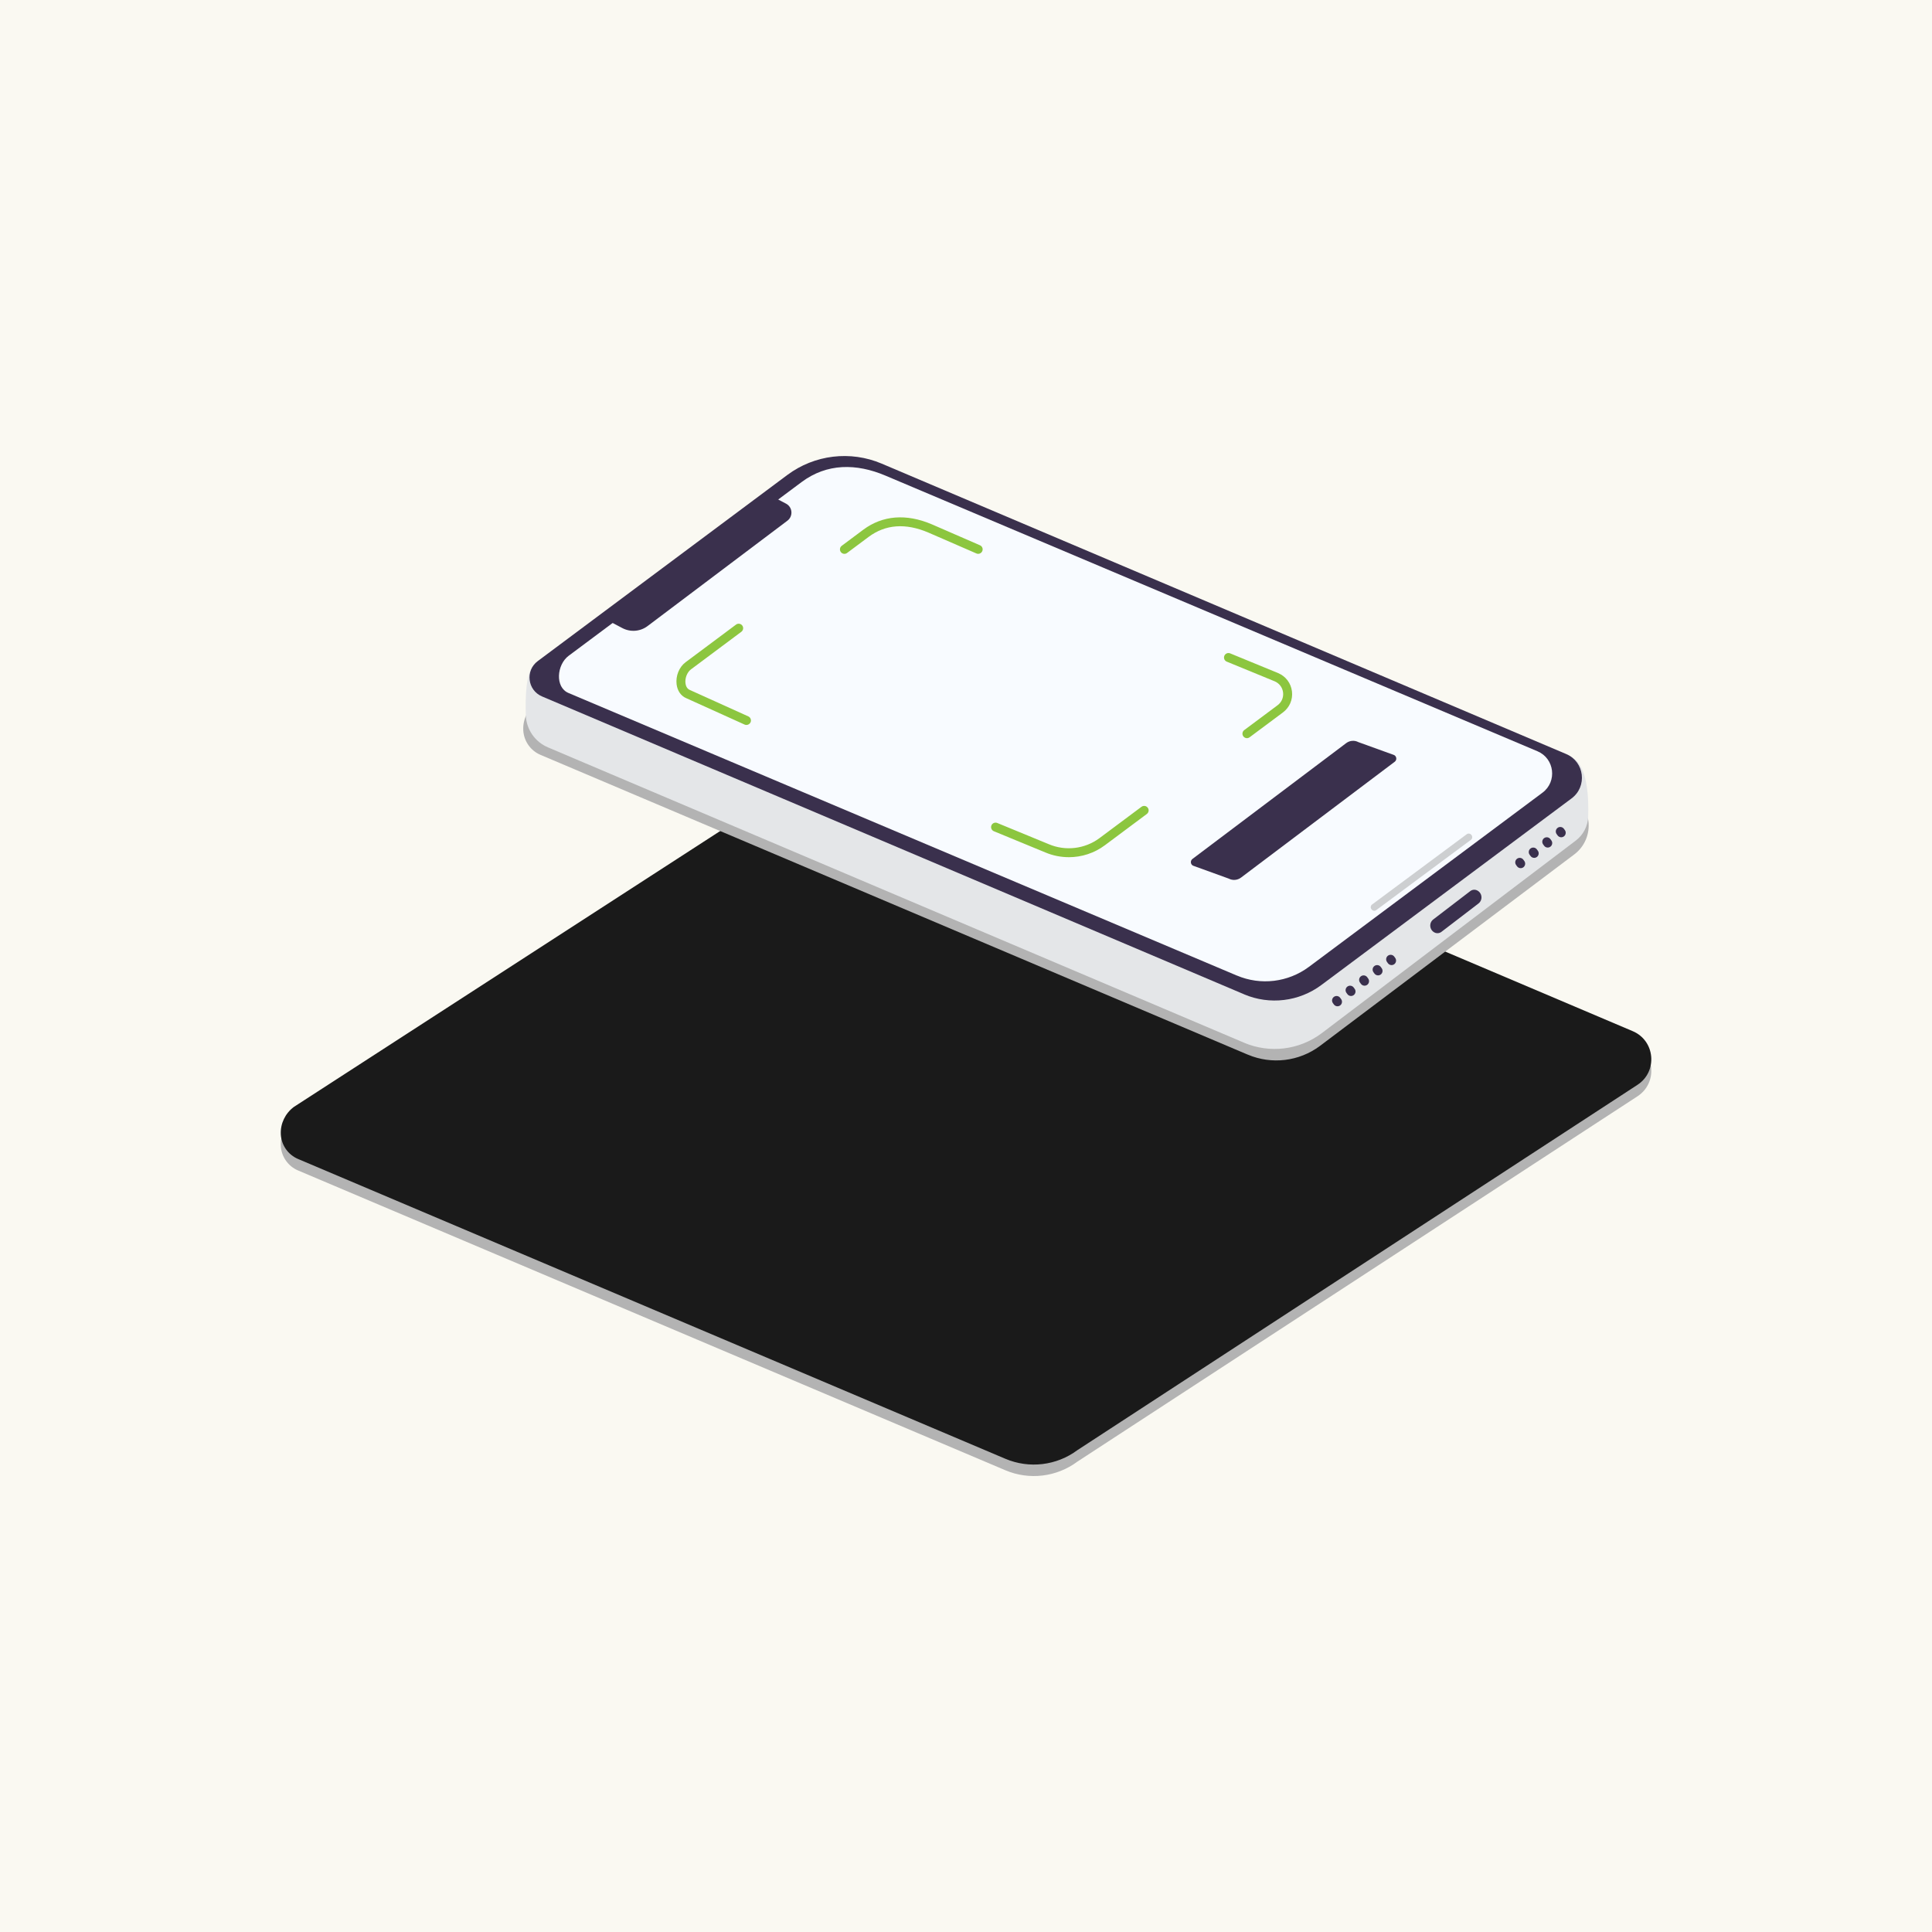 <svg width="96" height="96" viewBox="0 0 96 96" fill="none" xmlns="http://www.w3.org/2000/svg">
<rect width="96.003" height="96.003" fill="#FAF9F2"/>
<path d="M49.954 73.055L14.812 58.16C14.317 57.951 13.984 57.479 13.953 56.942C13.953 56.937 13.953 56.933 13.953 56.929C13.927 56.4 14.175 55.894 14.598 55.575L42.512 37.51C43.775 36.569 45.235 36.574 46.684 37.189L81.129 51.808C82.246 52.282 82.381 53.812 81.365 54.475L53.538 72.625C52.505 73.395 51.142 73.559 49.956 73.056L49.954 73.055Z" fill="#B3B3B3"/>
<path d="M49.954 72.485L14.812 57.59C14.317 57.38 13.984 56.908 13.953 56.371C13.953 56.367 13.953 56.362 13.953 56.359C13.927 55.83 14.175 55.323 14.598 55.005L42.512 36.94C43.775 35.998 45.235 36.004 46.684 36.619L81.129 51.238C82.246 51.712 82.381 53.242 81.365 53.905L53.538 72.055C52.505 72.824 51.142 72.989 49.956 72.486L49.954 72.485Z" fill="#1A1A1A"/>
<path d="M62.002 52.405L26.86 37.51C26.364 37.3 26.032 36.828 26.001 36.291C26.001 36.287 26.001 36.283 26.001 36.279C25.974 35.75 26.222 35.243 26.646 34.925L39.533 25.221C40.795 24.279 42.256 24.285 43.705 24.9L77.847 39.37C78.439 39.62 78.852 40.169 78.928 40.807C79.004 41.442 78.737 42.07 78.226 42.454L65.585 51.973C64.552 52.743 63.189 52.907 62.003 52.404L62.002 52.405Z" fill="#B3B3B3"/>
<path d="M61.821 51.813L27.225 37.135C26.58 36.861 26.152 36.241 26.128 35.541C26.097 34.639 26.136 33.477 26.5 33.075L39.121 26.008C40.473 25 42.259 24.785 43.811 25.443L78.083 37.615C78.876 37.975 78.949 39.596 78.916 40.577C78.9 41.047 78.674 41.485 78.298 41.769L65.658 51.352C64.551 52.176 63.091 52.352 61.82 51.814L61.821 51.813Z" fill="#E4E6E8"/>
<path d="M61.821 49.407L26.932 34.605C26.208 34.297 26.09 33.319 26.721 32.849L39.12 23.602C40.472 22.593 42.258 22.378 43.81 23.037L77.825 37.468C78.735 37.854 78.882 39.082 78.09 39.673L65.657 48.945C64.55 49.77 63.09 49.946 61.819 49.408L61.821 49.407Z" fill="#3A304D"/>
<path d="M61.457 48.474L28.245 34.433C27.569 34.146 27.665 33.028 28.254 32.587L39.829 23.955C41.091 23.014 42.551 23.019 44 23.634L76.397 37.33C77.246 37.69 77.385 38.837 76.645 39.388L65.04 48.042C64.007 48.812 62.644 48.977 61.458 48.473L61.457 48.474Z" fill="#F8FBFF"/>
<path d="M29.939 30.692L30.926 31.21C31.328 31.421 31.815 31.382 32.177 31.109L39.126 25.873C39.42 25.65 39.384 25.198 39.058 25.026L38.116 24.531L29.94 30.692H29.939Z" fill="#3A304D"/>
<path d="M71.289 46.339C71.398 46.39 71.527 46.377 71.623 46.304L73.462 44.896C73.692 44.721 73.654 44.366 73.394 44.242C73.284 44.19 73.156 44.204 73.059 44.277L71.22 45.685C70.991 45.86 71.028 46.215 71.289 46.339Z" fill="#3A304D"/>
<path d="M68.326 45.251C68.347 45.246 68.367 45.237 68.385 45.223L73.088 41.731C73.235 41.622 73.118 41.382 72.939 41.425C72.918 41.431 72.898 41.439 72.881 41.453L68.177 44.945C68.03 45.054 68.147 45.294 68.326 45.251Z" fill="#CDCFD1"/>
<path d="M69.286 47.906C69.379 47.831 69.397 47.697 69.328 47.6L69.281 47.535C69.206 47.432 69.06 47.413 68.961 47.492C68.868 47.567 68.85 47.701 68.919 47.798L68.966 47.863C69.041 47.966 69.187 47.985 69.286 47.906Z" fill="#3A304D"/>
<path d="M68.614 48.418C68.707 48.343 68.725 48.209 68.656 48.112L68.609 48.047C68.534 47.944 68.388 47.925 68.289 48.004C68.195 48.078 68.178 48.213 68.247 48.309L68.294 48.374C68.369 48.477 68.514 48.497 68.614 48.418Z" fill="#3A304D"/>
<path d="M67.943 48.93C68.036 48.855 68.054 48.721 67.985 48.624L67.938 48.559C67.863 48.456 67.717 48.436 67.618 48.515C67.524 48.59 67.507 48.724 67.576 48.821L67.623 48.886C67.698 48.989 67.843 49.009 67.943 48.93Z" fill="#3A304D"/>
<path d="M67.271 49.441C67.364 49.367 67.382 49.232 67.313 49.136L67.266 49.071C67.191 48.968 67.045 48.948 66.945 49.027C66.852 49.102 66.834 49.236 66.904 49.333L66.951 49.398C67.025 49.501 67.171 49.52 67.271 49.441Z" fill="#3A304D"/>
<path d="M66.599 49.953C66.692 49.878 66.71 49.744 66.641 49.647L66.594 49.582C66.519 49.479 66.373 49.46 66.274 49.539C66.18 49.614 66.162 49.748 66.232 49.845L66.279 49.91C66.354 50.013 66.499 50.032 66.599 49.953Z" fill="#3A304D"/>
<path d="M77.716 41.555C77.809 41.48 77.827 41.346 77.758 41.249L77.711 41.184C77.636 41.081 77.49 41.061 77.391 41.14C77.297 41.215 77.279 41.349 77.349 41.446L77.396 41.511C77.471 41.614 77.616 41.634 77.716 41.555Z" fill="#3A304D"/>
<path d="M77.045 42.066C77.138 41.992 77.156 41.857 77.087 41.761L77.039 41.696C76.965 41.593 76.819 41.573 76.719 41.652C76.626 41.727 76.608 41.861 76.678 41.958L76.725 42.023C76.799 42.126 76.945 42.145 77.045 42.066Z" fill="#3A304D"/>
<path d="M76.373 42.578C76.466 42.503 76.484 42.369 76.414 42.272L76.367 42.207C76.293 42.104 76.147 42.085 76.047 42.164C75.954 42.239 75.936 42.373 76.005 42.47L76.053 42.535C76.127 42.638 76.273 42.657 76.373 42.578Z" fill="#3A304D"/>
<path d="M75.701 43.09C75.794 43.015 75.812 42.881 75.743 42.784L75.695 42.719C75.621 42.616 75.475 42.596 75.375 42.675C75.282 42.75 75.264 42.884 75.334 42.981L75.381 43.046C75.455 43.149 75.601 43.169 75.701 43.09Z" fill="#3A304D"/>
<path d="M53.108 42.593C52.713 42.593 52.318 42.516 51.944 42.358L49.384 41.303C49.27 41.256 49.217 41.127 49.263 41.014C49.309 40.901 49.44 40.847 49.553 40.893L52.115 41.948C52.946 42.301 53.909 42.184 54.631 41.647L56.72 40.089C56.818 40.016 56.957 40.036 57.031 40.135C57.105 40.233 57.084 40.372 56.985 40.446L54.897 42.003C54.374 42.393 53.743 42.594 53.108 42.594V42.593Z" fill="#8CC63F"/>
<path d="M61.959 36.679C61.892 36.679 61.825 36.648 61.781 36.589C61.707 36.49 61.727 36.352 61.826 36.278L63.483 35.042C63.683 34.893 63.785 34.656 63.755 34.407C63.725 34.16 63.57 33.953 63.34 33.855L60.958 32.877C60.844 32.831 60.79 32.701 60.837 32.587C60.883 32.473 61.013 32.419 61.127 32.466L63.511 33.446C63.892 33.608 64.147 33.947 64.197 34.355C64.246 34.763 64.079 35.153 63.749 35.4L62.092 36.635C62.052 36.664 62.006 36.68 61.959 36.68V36.679Z" fill="#8CC63F"/>
<path d="M48.606 27.52C48.577 27.52 48.546 27.513 48.517 27.501L46.121 26.459C44.994 25.981 43.997 26.055 43.16 26.679L42.092 27.476C41.993 27.55 41.855 27.529 41.781 27.431C41.707 27.332 41.728 27.193 41.826 27.12L42.895 26.322C43.853 25.608 45.03 25.513 46.297 26.051L48.694 27.094C48.807 27.143 48.858 27.273 48.809 27.386C48.773 27.47 48.691 27.52 48.606 27.52Z" fill="#8CC63F"/>
<path d="M37.092 36.023C37.061 36.023 37.03 36.017 37 36.004L34.101 34.693C33.836 34.581 33.659 34.328 33.62 34.003C33.569 33.583 33.748 33.142 34.067 32.905L36.572 31.037C36.67 30.963 36.809 30.983 36.883 31.082C36.956 31.18 36.936 31.319 36.837 31.393L34.333 33.261C34.144 33.402 34.03 33.692 34.061 33.949C34.076 34.067 34.124 34.22 34.28 34.285L37.183 35.597C37.295 35.648 37.345 35.78 37.294 35.892C37.257 35.973 37.176 36.022 37.092 36.022V36.023Z" fill="#8CC63F"/>
<path d="M59.279 43.014L61.057 43.658C61.252 43.76 61.487 43.74 61.663 43.609L69.302 37.852C69.418 37.765 69.404 37.587 69.276 37.519L67.498 36.876C67.303 36.773 67.068 36.793 66.892 36.925L59.252 42.681C59.137 42.768 59.151 42.947 59.279 43.014Z" fill="#3A304D"/>
</svg>
